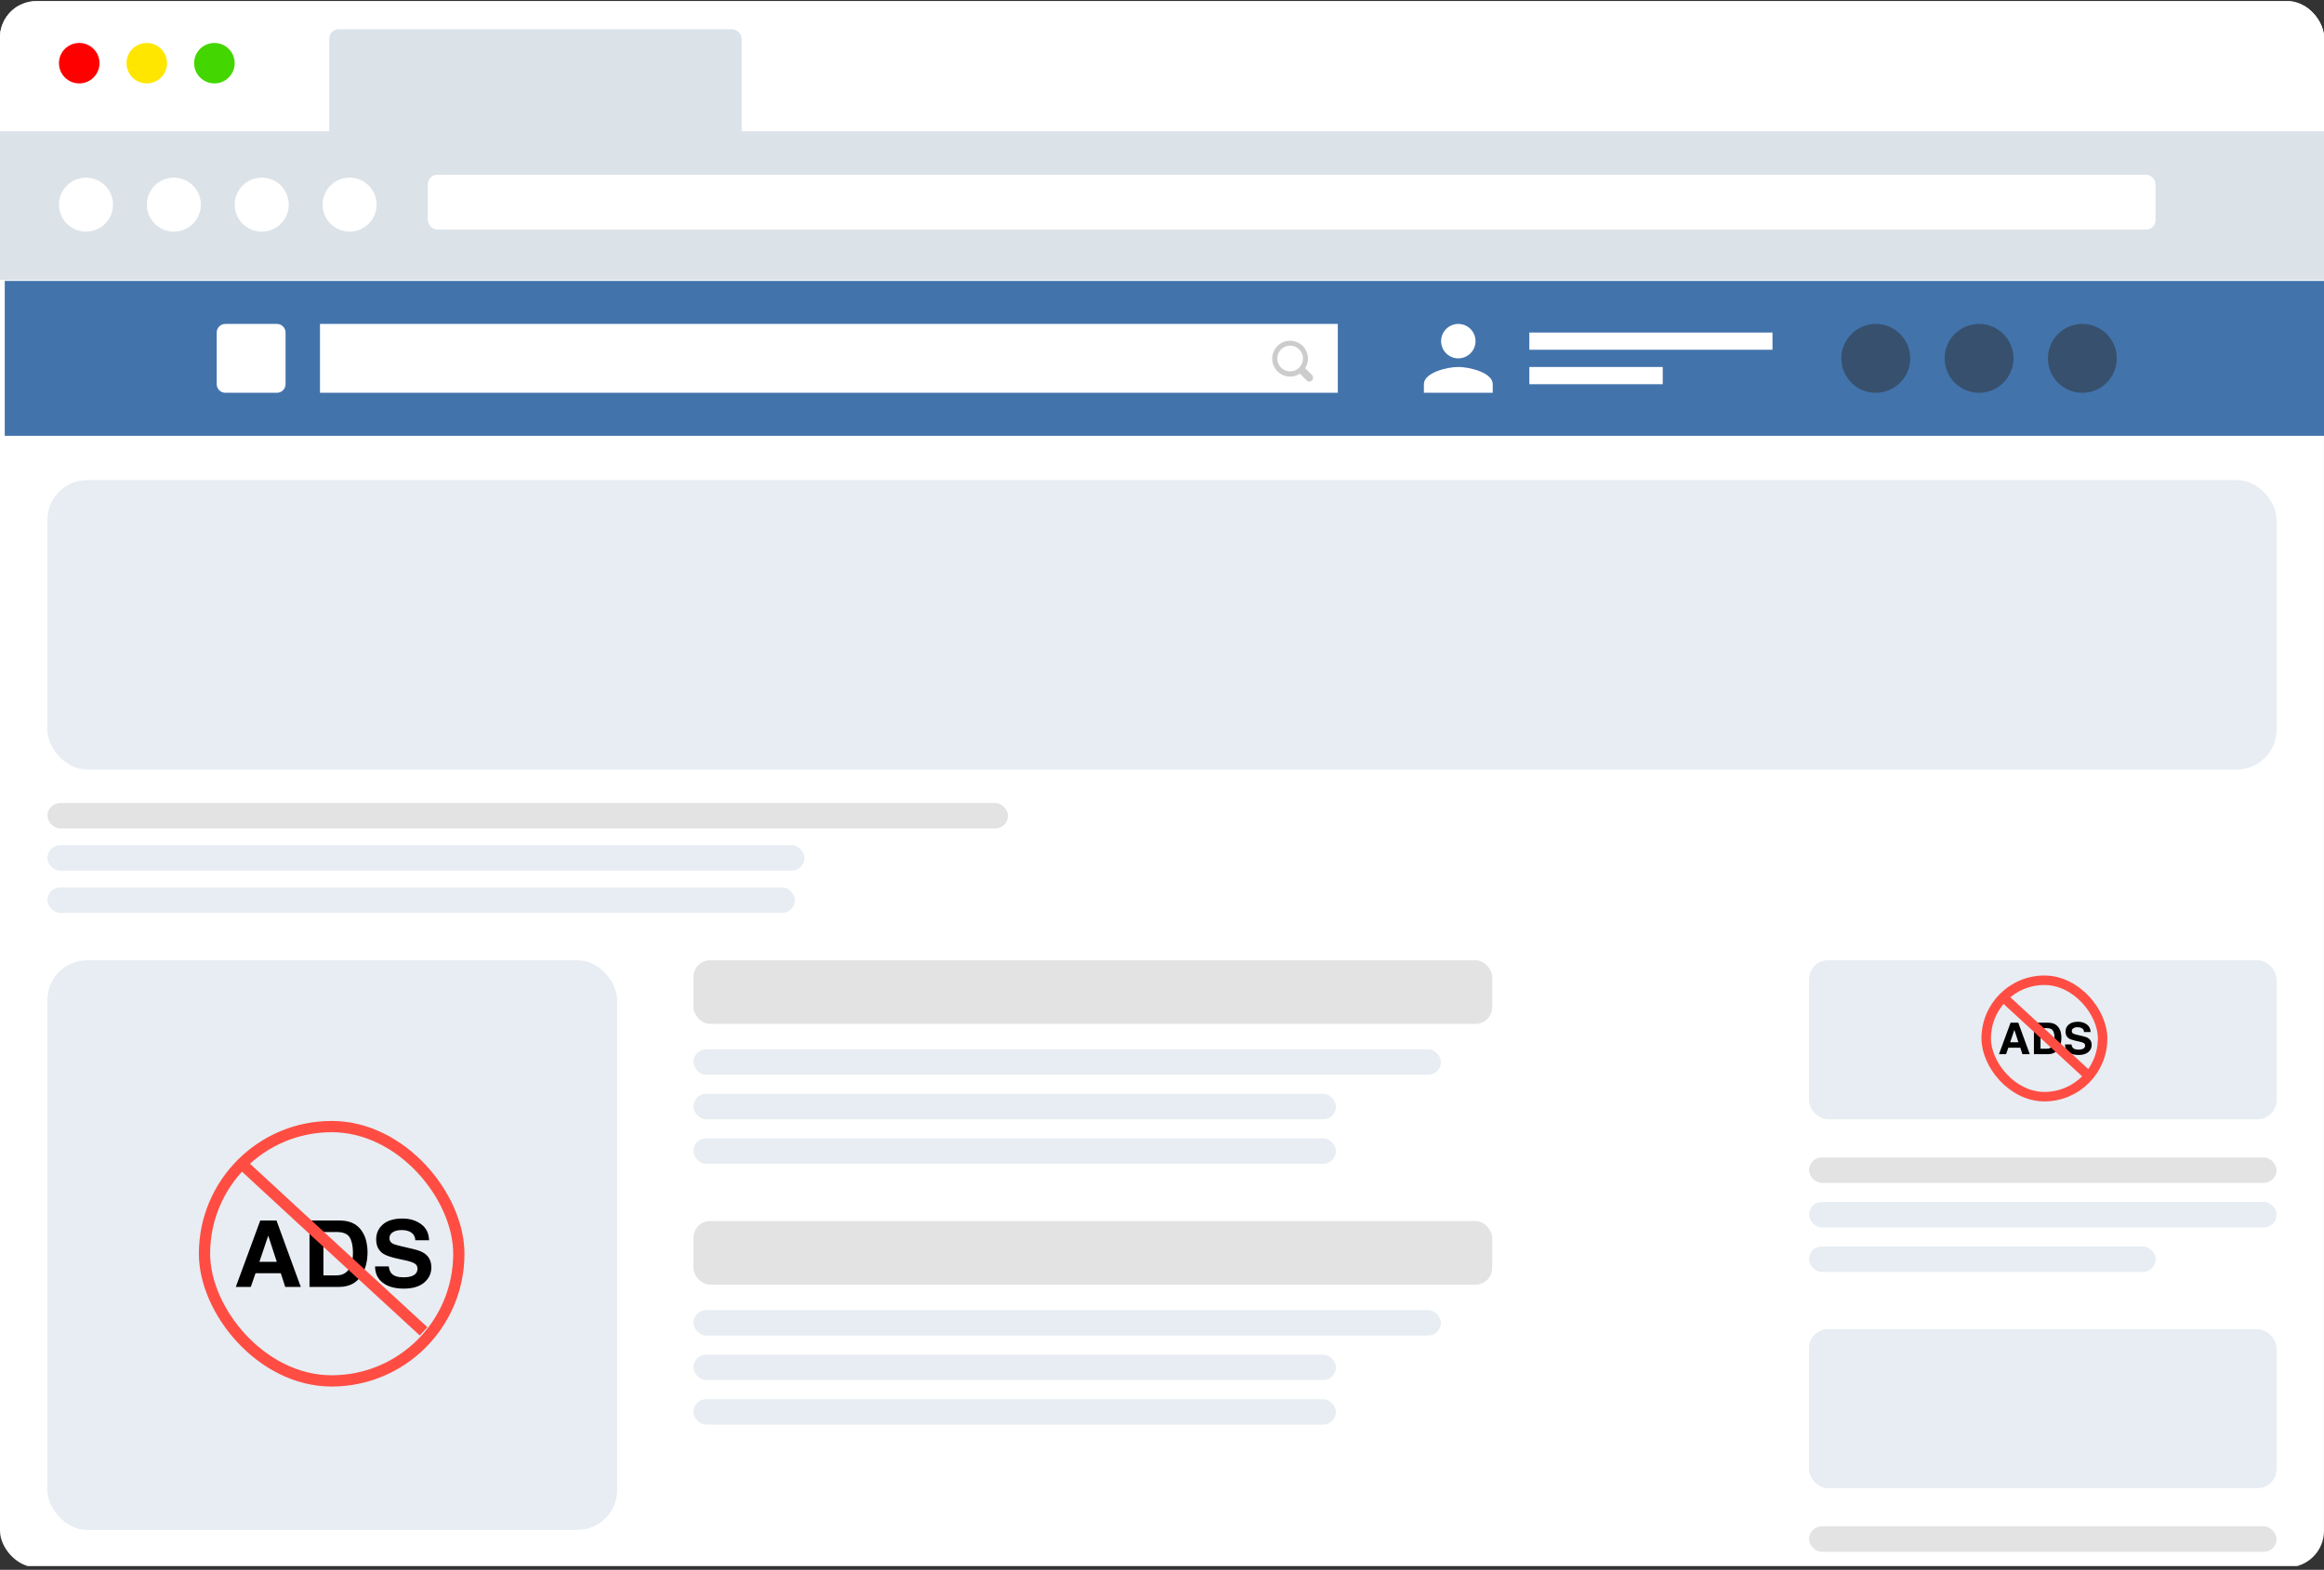 <svg width="490" height="331" viewBox="0 0 490 331" fill="none" xmlns="http://www.w3.org/2000/svg">
<rect x="0" y="0" width="490" height="331" fill="#333333" stroke="none"/>
<g clip-path="url(#clip0_46_913)">
<path d="M-5.004 1.227H489.996V330.227H-5.004V1.227Z" fill="white"/>
<path d="M0 0.234H490V59.035H0V0.234Z" fill="#DBE2E8"/>
<rect y="0.234" width="490" height="27.44" fill="white"/>
<ellipse cx="16.705" cy="13.321" rx="4.275" ry="4.266" fill="#FF0000"/>
<ellipse cx="30.946" cy="13.321" rx="4.275" ry="4.266" fill="#FFE600"/>
<ellipse cx="45.204" cy="13.321" rx="4.275" ry="4.266" fill="#44D600"/>
<rect x="69.429" y="6.172" width="86.932" height="28.442" rx="1.988" fill="#DBE2E8"/>
<rect x="90.21" y="36.844" width="364.273" height="11.564" rx="1.988" fill="white"/>
<ellipse cx="55.184" cy="43.149" rx="5.7" ry="5.688" fill="white"/>
<ellipse cx="73.707" cy="43.149" rx="5.7" ry="5.688" fill="white"/>
<ellipse cx="36.653" cy="43.149" rx="5.7" ry="5.688" fill="white"/>
<ellipse cx="18.13" cy="43.149" rx="5.7" ry="5.688" fill="white"/>
<rect width="490" height="32.667" transform="translate(1 59.228)" fill="#4273AB"/>
<path d="M58.393 68.303H47.504C46.502 68.303 45.69 69.115 45.69 70.118V81.006C45.69 82.009 46.502 82.821 47.504 82.821H58.393C59.395 82.821 60.208 82.009 60.208 81.006V70.118C60.208 69.115 59.395 68.303 58.393 68.303Z" fill="white"/>
<path d="M282.069 68.303H67.467V82.821H282.069V68.303Z" fill="white"/>
<path d="M276.637 80.217C276.486 80.373 276.28 80.46 276.064 80.46C275.848 80.46 275.641 80.373 275.49 80.217L274.089 78.788C272.647 79.741 270.742 79.592 269.464 78.426C268.187 77.259 267.862 75.373 268.675 73.845C269.488 72.317 271.233 71.536 272.911 71.95C274.589 72.363 275.774 73.865 275.788 75.597C275.783 76.321 275.574 77.029 275.185 77.639L276.637 79.068C276.934 79.394 276.934 79.892 276.637 80.217ZM272.018 72.882C270.522 72.882 269.309 74.098 269.309 75.597C269.309 77.096 270.522 78.311 272.018 78.311C273.513 78.311 274.726 77.096 274.726 75.597C274.728 74.875 274.443 74.182 273.932 73.672C273.422 73.162 272.73 72.878 272.009 72.882H272.018Z" fill="#CCCCCC"/>
<path d="M307.477 75.562C309.482 75.562 311.107 73.938 311.107 71.932C311.107 69.927 309.482 68.303 307.477 68.303C305.472 68.303 303.847 69.927 303.847 71.932C303.847 73.938 305.472 75.562 307.477 75.562ZM307.477 77.377C305.054 77.377 300.218 78.593 300.218 81.006V82.821H314.736V81.006C314.736 78.593 309.9 77.377 307.477 77.377Z" fill="white"/>
<rect x="322.449" y="70.119" width="51.269" height="3.63" fill="white"/>
<rect x="322.449" y="77.379" width="28.13" height="3.63" fill="white"/>
<path d="M388.236 75.562C388.236 79.571 391.486 82.821 395.496 82.821C399.505 82.821 402.755 79.571 402.755 75.562C402.755 71.553 399.505 68.303 395.496 68.303C391.486 68.303 388.236 71.553 388.236 75.562Z" fill="#37506D"/>
<path d="M410.014 75.562C410.014 79.571 413.264 82.821 417.273 82.821C421.282 82.821 424.532 79.571 424.532 75.562C424.532 71.553 421.282 68.303 417.273 68.303C413.264 68.303 410.014 71.553 410.014 75.562Z" fill="#37506D"/>
<path d="M431.792 75.562C431.792 79.571 435.042 82.821 439.051 82.821C443.06 82.821 446.311 79.571 446.311 75.562C446.311 71.553 443.06 68.303 439.051 68.303C435.042 68.303 431.792 71.553 431.792 75.562Z" fill="#37506D"/>
<rect x="10" y="101.229" width="470" height="61.027" rx="8.363" fill="#E7EDF2"/>
<rect x="10" y="169.318" width="202.529" height="5.365" rx="2.683" fill="#E3E3E3"/>
<rect x="10" y="178.215" width="159.609" height="5.365" rx="2.683" fill="#E7EDF2"/>
<rect x="10" y="187.111" width="157.597" height="5.365" rx="2.683" fill="#E7EDF2"/>
<rect x="10" y="202.475" width="120.111" height="120.111" rx="8.363" fill="#E7EDF2"/>
<rect x="146.206" y="202.475" width="168.417" height="13.413" rx="3.531" fill="#E3E3E3"/>
<rect x="146.206" y="221.252" width="157.597" height="5.365" rx="2.683" fill="#E7EDF2"/>
<rect x="146.206" y="230.641" width="135.467" height="5.365" rx="2.683" fill="#E7EDF2"/>
<rect x="146.206" y="240.029" width="135.467" height="5.365" rx="2.683" fill="#E7EDF2"/>
<rect x="146.206" y="257.467" width="168.417" height="13.413" rx="3.531" fill="#E3E3E3"/>
<rect x="146.206" y="276.244" width="157.597" height="5.365" rx="2.683" fill="#E7EDF2"/>
<rect x="146.206" y="285.633" width="135.467" height="5.365" rx="2.683" fill="#E7EDF2"/>
<rect x="146.206" y="295.021" width="135.467" height="5.365" rx="2.683" fill="#E7EDF2"/>
<rect x="43.117" y="237.545" width="53.626" height="53.626" rx="26.813" stroke="#FF4D43" stroke-width="2.374"/>
<path d="M59.205 268.473H53.878L52.878 271.352H49.719L54.879 257.344H58.293L63.414 271.352H60.137L59.205 268.473ZM58.361 266.059L56.556 260.547L54.693 266.059H58.361Z" fill="black"/>
<path d="M71.487 271.352H65.258V257.344H71.487C72.383 257.357 73.129 257.458 73.724 257.648C74.738 257.971 75.559 258.564 76.186 259.425C76.69 260.122 77.034 260.876 77.217 261.687C77.4 262.498 77.491 263.271 77.491 264.006C77.491 265.869 77.105 267.446 76.334 268.739C75.287 270.481 73.672 271.352 71.487 271.352ZM73.734 260.917C73.27 260.157 72.351 259.777 70.977 259.777H68.191V268.919H70.977C72.403 268.919 73.397 268.238 73.96 266.876C74.267 266.128 74.421 265.238 74.421 264.206C74.421 262.78 74.192 261.684 73.734 260.917Z" fill="black"/>
<path d="M85.025 269.328C85.738 269.328 86.317 269.252 86.762 269.1C87.606 268.808 88.027 268.267 88.027 267.475C88.027 267.012 87.818 266.654 87.4 266.401C86.981 266.154 86.324 265.935 85.428 265.745L83.897 265.413C82.393 265.083 81.353 264.725 80.778 264.339C79.803 263.692 79.316 262.682 79.316 261.307C79.316 260.053 79.787 259.01 80.729 258.18C81.67 257.351 83.054 256.936 84.878 256.936C86.402 256.936 87.7 257.328 88.773 258.114C89.852 258.893 90.418 260.027 90.47 261.516H87.566C87.514 260.674 87.135 260.075 86.428 259.72C85.957 259.486 85.372 259.368 84.672 259.368C83.894 259.368 83.273 259.52 82.808 259.825C82.344 260.129 82.112 260.553 82.112 261.098C82.112 261.599 82.341 261.972 82.799 262.219C83.093 262.384 83.721 262.577 84.682 262.799L87.174 263.379C88.266 263.632 89.09 263.971 89.646 264.396C90.509 265.055 90.941 266.008 90.941 267.256C90.941 268.536 90.434 269.6 89.42 270.449C88.413 271.292 86.987 271.713 85.143 271.713C83.26 271.713 81.778 271.298 80.699 270.468C79.62 269.632 79.081 268.485 79.081 267.028H81.965C82.056 267.668 82.236 268.146 82.504 268.463C82.995 269.04 83.835 269.328 85.025 269.328Z" fill="black"/>
<path d="M50.461 244.92C50.772 245.231 76.607 269.055 89.311 280.721" stroke="#FF4D43" stroke-width="2.374"/>
<rect x="381.418" y="202.475" width="98.582" height="33.531" rx="4.024" fill="#E7EDF2"/>
<rect x="381.418" y="244.053" width="98.582" height="5.365" rx="2.683" fill="#E3E3E3"/>
<rect x="381.418" y="253.441" width="98.582" height="5.365" rx="2.683" fill="#E7EDF2"/>
<rect x="381.418" y="262.83" width="73.098" height="5.365" rx="2.683" fill="#E7EDF2"/>
<rect x="418.777" y="206.693" width="24.546" height="24.546" rx="12.273" stroke="#FF4D43" stroke-width="2"/>
<path d="M425.97 220.912H423.444L422.97 222.277H421.473L423.919 215.637H425.537L427.965 222.277H426.411L425.97 220.912ZM425.57 219.768L424.714 217.155L423.83 219.768H425.57Z" fill="black"/>
<path d="M431.792 222.277H428.839V215.637H431.792C432.217 215.643 432.57 215.691 432.852 215.781C433.333 215.934 433.722 216.215 434.019 216.624C434.258 216.954 434.421 217.311 434.508 217.696C434.595 218.08 434.638 218.447 434.638 218.795C434.638 219.678 434.455 220.426 434.089 221.039C433.593 221.864 432.827 222.277 431.792 222.277ZM432.857 217.331C432.637 216.971 432.201 216.79 431.55 216.79H430.229V221.124H431.55C432.226 221.124 432.697 220.801 432.964 220.156C433.11 219.801 433.182 219.379 433.182 218.89C433.182 218.214 433.074 217.694 432.857 217.331Z" fill="black"/>
<path d="M438.209 221.318C438.547 221.318 438.822 221.282 439.033 221.21C439.433 221.072 439.633 220.815 439.633 220.439C439.633 220.22 439.533 220.05 439.335 219.93C439.136 219.813 438.825 219.71 438.4 219.619L437.675 219.462C436.962 219.306 436.469 219.136 436.196 218.953C435.734 218.646 435.503 218.167 435.503 217.516C435.503 216.921 435.726 216.427 436.173 216.034C436.619 215.64 437.275 215.443 438.14 215.443C438.862 215.443 439.477 215.63 439.986 216.002C440.497 216.371 440.766 216.909 440.79 217.615H439.414C439.389 217.215 439.209 216.932 438.874 216.763C438.651 216.652 438.374 216.597 438.042 216.597C437.673 216.597 437.379 216.669 437.158 216.813C436.938 216.957 436.828 217.158 436.828 217.417C436.828 217.654 436.937 217.831 437.154 217.948C437.293 218.026 437.591 218.118 438.047 218.223L439.228 218.498C439.746 218.618 440.136 218.779 440.4 218.98C440.809 219.292 441.014 219.744 441.014 220.336C441.014 220.942 440.773 221.447 440.293 221.849C439.815 222.249 439.14 222.449 438.265 222.449C437.372 222.449 436.67 222.252 436.159 221.858C435.647 221.462 435.391 220.918 435.391 220.228H436.759C436.802 220.531 436.887 220.758 437.014 220.908C437.247 221.181 437.645 221.318 438.209 221.318Z" fill="black"/>
<path d="M421.824 209.756C421.972 209.903 434.219 221.197 440.241 226.727" stroke="#FF4D43" stroke-width="2"/>
<rect x="381.418" y="280.268" width="98.582" height="33.531" rx="4.024" fill="#E7EDF2"/>
<rect x="381.418" y="321.846" width="98.582" height="5.365" rx="2.683" fill="#E3E3E3"/>
</g>
<defs>
<clipPath id="clip0_46_913">
<rect y="0.229" width="490" height="330.262" rx="7.709" fill="white"/>
</clipPath>
</defs>
</svg>
